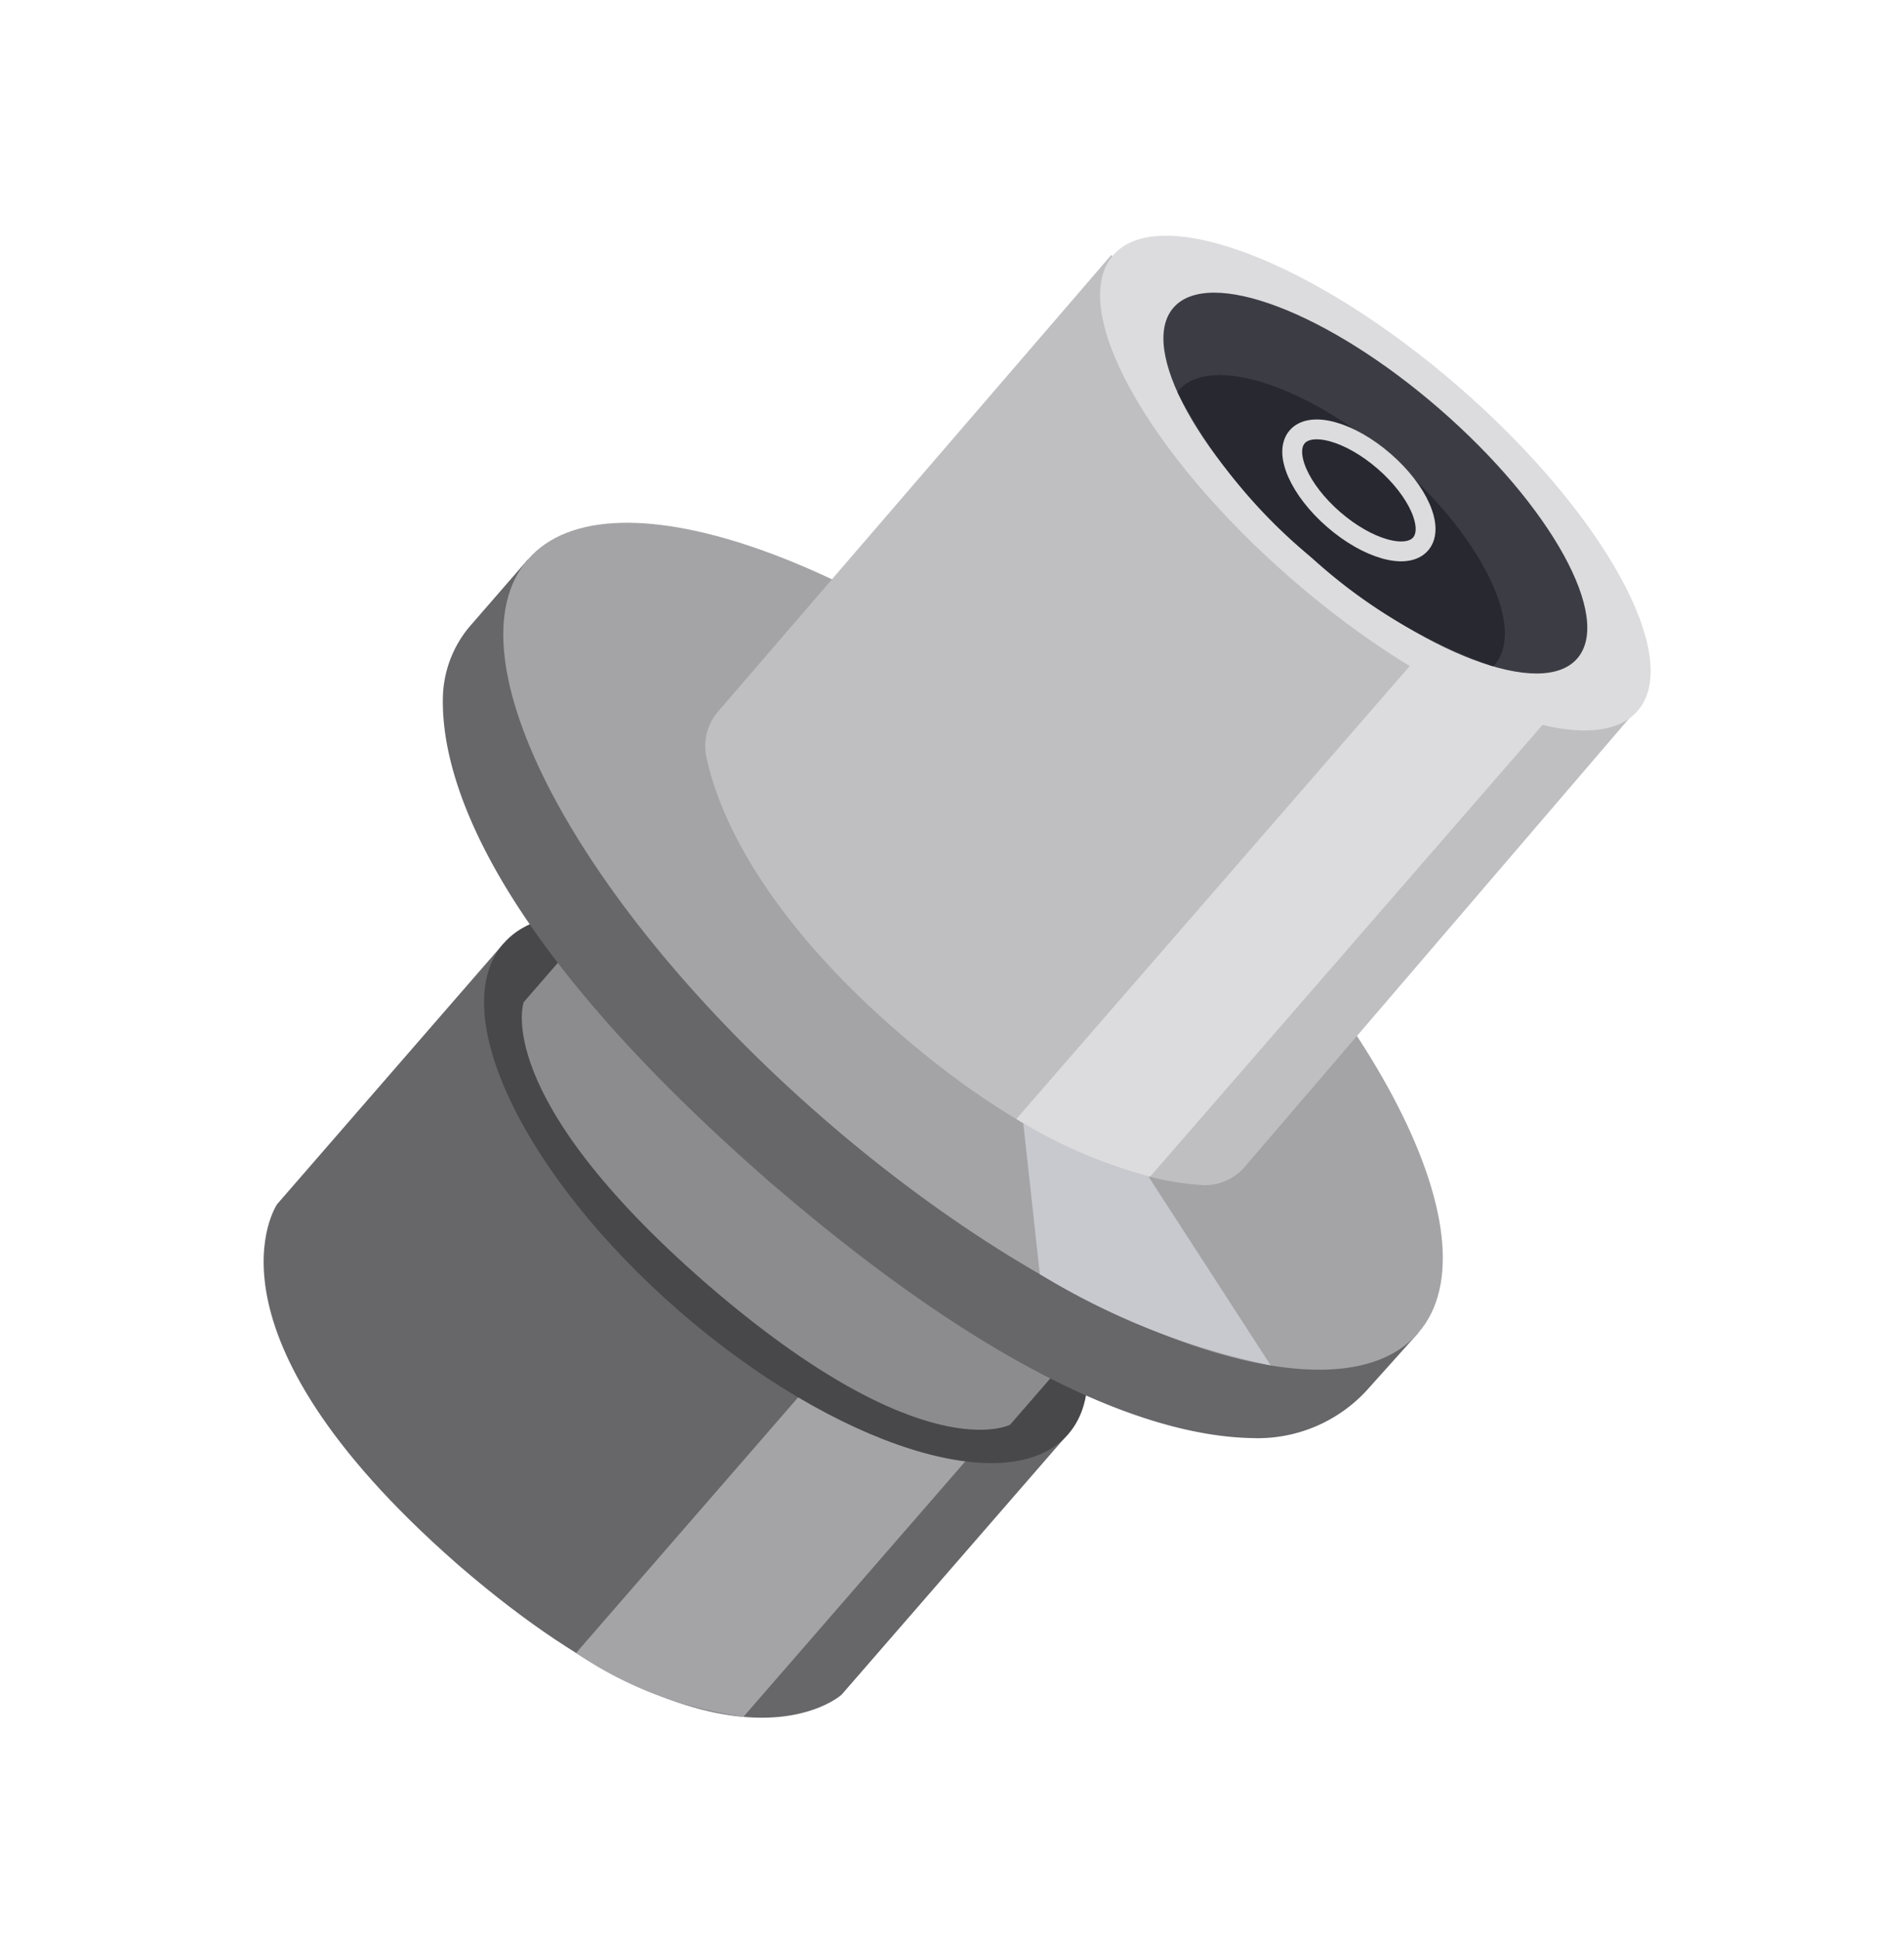 <svg xmlns="http://www.w3.org/2000/svg" width="95.854" height="97.673"><defs><clipPath id="a"><path fill="none" d="M0 0h95.854v97.673H0z"/></clipPath></defs><g clip-path="url(#a)"><g transform="rotate(40.98 25.504 68.287)"><path fill="#676669" d="m30.576 55.136-18.824-2.441V70.07s.85 7.634 18.655 7.731h.336c17.805-.1 18.655-7.731 18.655-7.731V52.695Z"/><path fill="#a4a3a6" d="M37.93 77.258a19.56 19.56 0 0 0 8.468-3.1V56.621l-8.468 3.032Z"/><path fill="#48484b" d="M49.412 52.695c0 4.508-8.431 8.163-18.831 8.163s-18.829-3.655-18.829-8.163 8.43-8.163 18.83-8.163 18.83 3.654 18.83 8.163"/><path fill="#8c8b8e" d="m30.672 51.87-16.218-1.8v4.182s1.781 4.628 16.128 4.667h.179c14.348-.039 16.129-4.667 16.129-4.667V50.07Z"/><path fill="#676669" d="M29.642 42.98 0 37.294v4.387a5.72 5.72 0 0 0 1.367 3.713c2.471 2.941 9.311 7.479 28.006 7.567v.006h.538v-.006c15.926-.074 23.248-3.379 26.6-6.174a7.46 7.46 0 0 0 2.8-5.619l.062-3.874Z"/><path fill="#a4a3a6" d="M59.373 37.294c0 6.343-13.291 11.486-29.686 11.486S0 43.637 0 37.294s13.291-11.486 29.687-11.486 29.686 5.143 29.686 11.486"/><path fill="#c7c9ce" d="m43.441 40.105-6.183 2.091 5.791 5.354a36.4 36.4 0 0 0 11.787-4.156Z"/><path fill="#bfbec1" d="m47.098 6.367-17.431 5.1-17.546-5.012.127 30.4a2.65 2.65 0 0 0 1.131 2.105c1.988 1.487 6.843 4.1 16.42 4.073s14.406-2.656 16.383-4.154a2.64 2.64 0 0 0 1.114-2.112Z"/><path fill="#dcdbdd" d="M37.034 42.428a24.8 24.8 0 0 0 6.989-2.218V8.328l-6.989 3.206Z"/><path fill="#dcdbdd" d="M47.176 6.411c0 3.541-7.83 6.411-17.489 6.411s-17.489-2.87-17.489-6.411S20.028 0 29.687 0s17.489 2.87 17.489 6.411"/><path fill="#3c3c45" d="M43.15 6.411c0 2.726-6.028 4.936-13.463 4.936S16.224 9.136 16.224 6.411s6.028-4.936 13.463-4.936S43.15 3.685 43.15 6.411"/><path fill="#272830" d="M29.686 4.932c-5.818 0-10.535 2-10.535 4.462 0 .031.009.06.01.091a26.6 26.6 0 0 0 10.525 1.862 26.6 26.6 0 0 0 10.525-1.862c0-.031.01-.06.01-.091 0-2.462-4.716-4.462-10.535-4.462"/><ellipse cx="4.114" cy="1.94" fill="none" stroke="#dcdbdd" stroke-miterlimit="10" rx="4.114" ry="1.94" transform="translate(25.189 5.292)"/></g></g></svg>